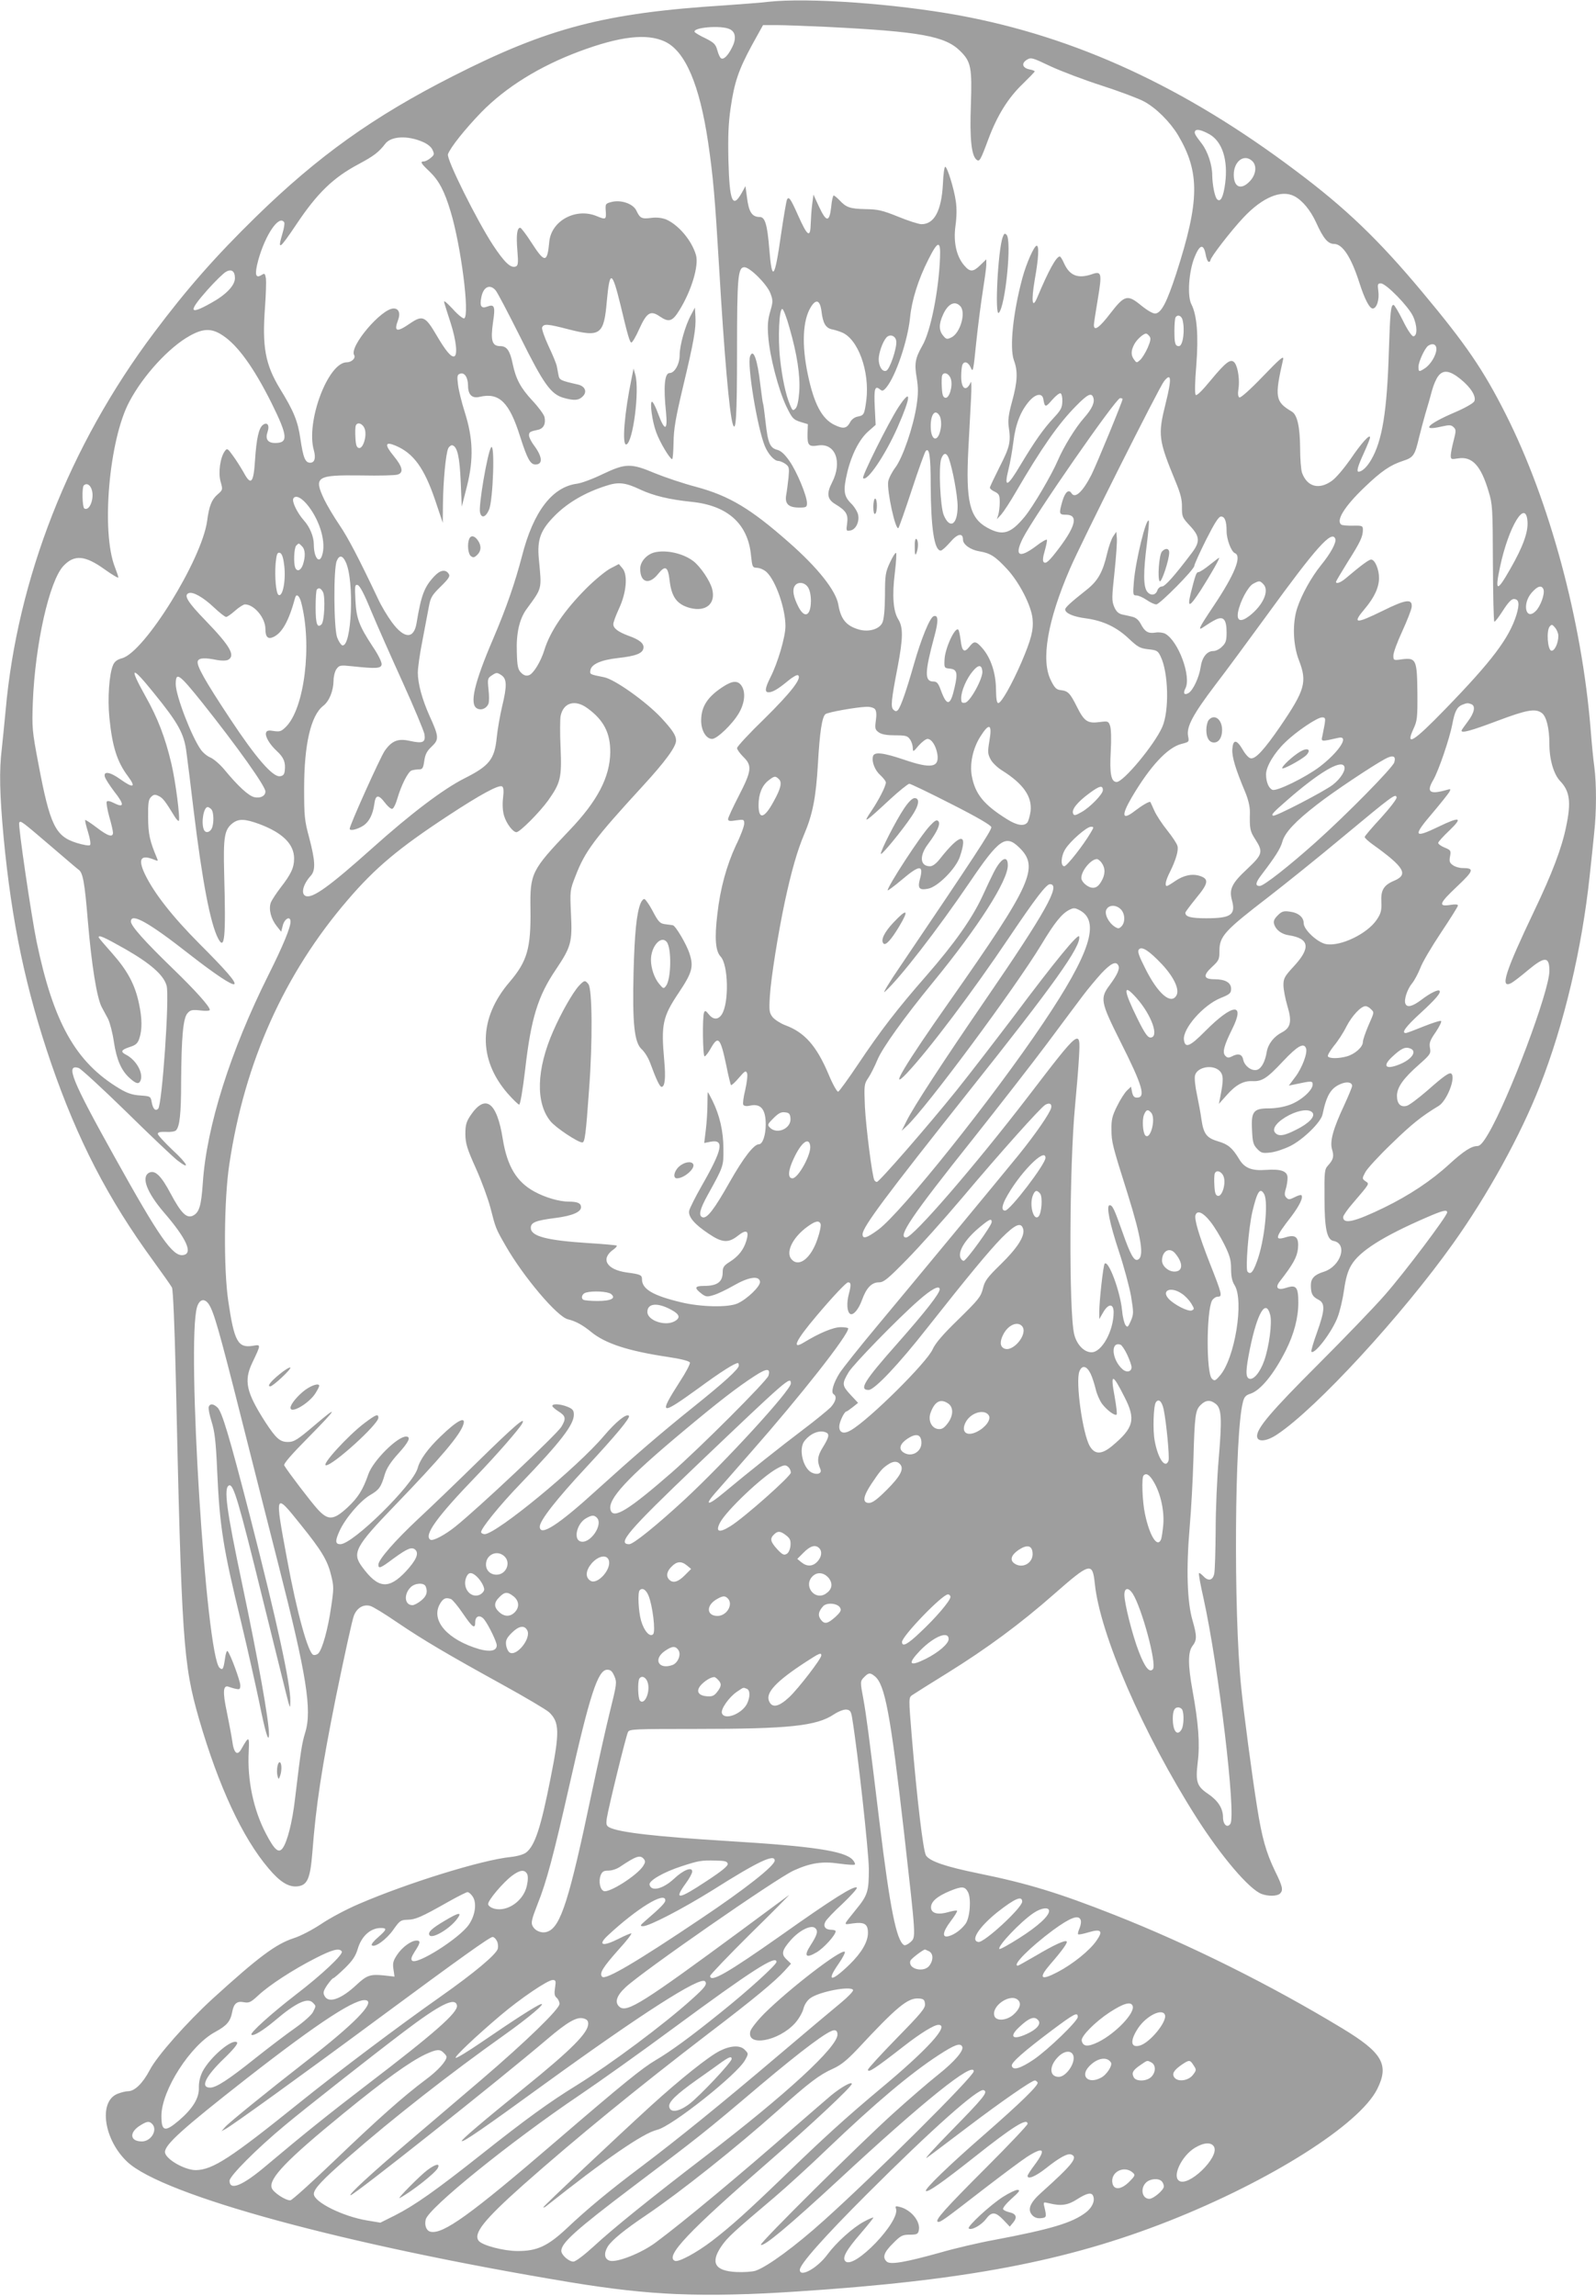 <?xml version="1.0" standalone="no"?>
<!DOCTYPE svg PUBLIC "-//W3C//DTD SVG 20010904//EN"
 "http://www.w3.org/TR/2001/REC-SVG-20010904/DTD/svg10.dtd">
<svg version="1.0" xmlns="http://www.w3.org/2000/svg"
 width="890pt" height="1280pt" viewBox="0 0 890 1280"
 preserveAspectRatio="xMidYMid meet">
<g transform="translate(0,1280) scale(0.1,-0.1)"
fill="#9e9e9e" stroke="none">
<path d="M4285 12790 c-38 -5 -149 -13 -245 -20 -667 -42 -984 -125 -1515
-395 -443 -225 -751 -445 -1099 -785 -225 -220 -385 -402 -567 -645 -472 -628
-763 -1371 -828 -2110 -7 -71 -16 -166 -21 -210 -15 -121 -12 -253 10 -492 45
-476 124 -849 265 -1261 147 -427 317 -756 568 -1100 53 -73 101 -141 106
-151 6 -10 15 -223 21 -487 33 -1490 41 -1609 130 -1919 109 -375 242 -662
388 -833 62 -74 110 -104 158 -100 58 5 74 41 86 191 20 261 52 470 132 869
47 228 91 431 100 451 17 42 52 63 90 53 14 -3 81 -44 148 -90 152 -103 287
-182 588 -348 129 -71 247 -141 262 -155 58 -55 60 -110 8 -369 -54 -274 -87
-375 -136 -413 -14 -11 -49 -21 -86 -25 -160 -16 -576 -145 -847 -262 -68 -29
-162 -79 -209 -111 -50 -33 -116 -68 -155 -80 -100 -33 -197 -106 -451 -337
-145 -133 -310 -319 -351 -398 -39 -74 -84 -118 -121 -118 -14 0 -40 -7 -60
-15 -106 -44 -75 -256 56 -379 200 -187 1214 -463 2469 -671 448 -74 739 -86
1261 -52 940 61 1510 169 2080 394 566 224 1061 537 1160 735 68 136 29 203
-194 338 -401 243 -853 468 -1271 633 -309 122 -482 175 -756 231 -187 38
-273 68 -295 100 -16 25 -50 310 -80 670 -17 206 -17 210 2 224 10 7 100 64
199 125 219 136 407 275 591 437 203 178 216 182 229 62 28 -283 270 -839 567
-1306 139 -218 294 -400 363 -426 36 -14 88 -13 103 2 19 19 15 39 -29 128
-49 102 -72 184 -99 355 -26 161 -76 536 -89 672 -43 420 -36 1413 10 1585 7
29 16 39 42 47 57 19 131 110 197 241 46 91 70 183 70 266 0 87 -11 102 -66
84 -50 -17 -66 0 -36 37 73 94 95 134 100 181 6 63 -12 80 -66 64 -67 -21 -63
-3 31 118 44 59 66 104 54 116 -3 3 -20 -2 -37 -11 -28 -14 -35 -15 -46 -3
-11 10 -12 22 -4 48 6 19 10 47 10 63 0 37 -36 50 -120 44 -80 -6 -121 10
-151 62 -37 61 -61 81 -116 97 -64 19 -81 41 -93 121 -4 32 -16 95 -25 139
-10 45 -15 93 -11 108 12 47 99 63 137 25 22 -22 23 -50 3 -149 l-7 -35 43 48
c51 58 93 81 143 79 55 -3 83 16 173 112 80 85 115 104 127 71 10 -25 -22
-110 -60 -160 l-36 -48 34 7 c93 20 99 20 99 -1 0 -32 -64 -89 -125 -112 -35
-13 -79 -21 -120 -21 -86 0 -99 -18 -93 -124 3 -63 7 -79 28 -101 23 -24 30
-26 75 -21 28 3 78 20 112 37 72 37 169 132 178 175 22 106 46 147 101 170 35
15 64 10 64 -11 0 -6 -20 -55 -44 -107 -62 -132 -81 -202 -68 -246 12 -39 8
-57 -22 -90 -20 -22 -21 -35 -20 -180 0 -170 13 -234 50 -241 81 -15 42 -141
-54 -172 -52 -16 -72 -37 -72 -75 0 -46 8 -63 41 -80 40 -20 38 -57 -7 -184
-20 -55 -34 -103 -31 -107 18 -17 117 113 147 195 12 31 28 99 35 149 9 65 21
106 40 138 45 78 176 161 418 266 94 41 117 46 117 29 0 -20 -238 -336 -347
-460 -60 -69 -229 -244 -375 -390 -259 -259 -338 -352 -338 -397 0 -36 54 -31
115 11 218 146 693 662 977 1061 193 270 378 606 485 880 135 343 235 767 278
1173 9 81 20 188 25 239 13 116 13 271 1 365 -6 40 -15 136 -21 213 -49 603
-228 1270 -473 1755 -125 248 -222 390 -466 682 -243 291 -426 467 -704 675
-621 468 -1227 747 -1877 867 -361 66 -844 100 -1065 76z m327 -140 c520 -26
659 -51 743 -135 60 -59 66 -92 59 -301 -7 -185 3 -281 31 -304 17 -14 22 -6
68 118 49 130 109 226 189 303 37 36 68 68 68 71 0 3 -13 8 -29 11 -39 8 -47
33 -16 53 24 15 29 14 132 -35 60 -28 189 -77 289 -109 99 -32 205 -72 234
-88 67 -36 144 -113 189 -187 123 -208 121 -367 -10 -773 -52 -159 -82 -217
-115 -222 -13 -2 -43 15 -78 43 -79 65 -94 61 -174 -42 -61 -80 -92 -102 -92
-65 0 9 10 74 22 145 24 144 21 157 -33 138 -76 -26 -123 -9 -154 58 -10 23
-21 41 -25 41 -20 0 -63 -79 -126 -229 -28 -67 -34 -20 -14 98 22 123 25 191
11 191 -14 0 -58 -99 -80 -181 -52 -194 -72 -388 -47 -458 23 -61 20 -119 -10
-229 -20 -72 -24 -107 -19 -141 13 -85 6 -113 -50 -223 -30 -60 -55 -112 -55
-117 0 -6 12 -16 28 -23 23 -12 27 -19 27 -58 0 -25 -4 -56 -8 -70 l-8 -25 25
27 c13 15 50 71 81 125 143 245 236 379 337 481 62 63 84 74 94 47 11 -27 -6
-64 -50 -114 -48 -54 -114 -161 -147 -238 -34 -80 -138 -257 -184 -313 -79
-96 -123 -110 -210 -62 -98 54 -120 147 -105 439 5 98 12 225 15 283 3 58 2
98 -1 90 -25 -57 -54 -40 -54 30 0 27 3 55 6 64 10 26 34 18 48 -15 12 -28 14
-16 30 143 10 95 27 225 37 288 10 63 19 128 19 144 l0 30 -33 -32 c-41 -40
-58 -40 -91 -1 -43 51 -60 129 -48 219 7 48 8 99 2 138 -10 71 -48 192 -59
192 -5 0 -11 -44 -13 -97 -8 -148 -48 -223 -119 -223 -16 0 -75 19 -131 42
-89 36 -114 41 -183 42 -85 2 -106 9 -144 50 -14 14 -28 26 -32 26 -4 0 -11
-29 -14 -65 -10 -86 -27 -85 -68 3 l-31 67 -7 -55 c-4 -30 -7 -79 -8 -107 -2
-83 -18 -72 -71 47 -41 92 -51 106 -61 88 -4 -7 -19 -96 -34 -198 -35 -247
-50 -265 -65 -80 -11 138 -24 180 -53 180 -44 0 -62 28 -72 113 l-8 59 -21
-38 c-51 -90 -68 -47 -74 181 -3 135 0 208 12 291 21 146 45 215 119 352 l62
112 77 0 c42 0 168 -5 280 -10z m-542 -13 c33 -16 37 -55 11 -104 -23 -45 -46
-67 -60 -58 -6 3 -15 23 -21 45 -9 33 -18 42 -65 66 -31 14 -58 31 -61 35 -16
26 149 40 196 16z m-362 -69 c113 -53 193 -239 241 -563 28 -192 38 -306 61
-695 29 -492 57 -811 76 -874 18 -56 24 45 24 404 0 416 5 470 41 470 31 0
126 -95 145 -145 15 -40 15 -47 -1 -102 -13 -44 -16 -78 -11 -139 8 -110 57
-297 100 -388 33 -68 39 -75 78 -88 l43 -13 -2 -55 c-1 -63 7 -72 58 -64 97
16 138 -91 79 -206 -32 -62 -27 -94 18 -121 60 -36 73 -57 66 -107 -6 -42 -5
-44 17 -40 31 4 53 49 44 89 -4 17 -22 46 -41 64 -39 40 -43 71 -19 172 23 97
67 183 115 226 l43 38 -5 100 c-5 102 1 121 29 98 13 -11 18 -10 36 11 53 65
119 261 132 390 9 94 45 211 102 323 53 106 69 109 65 11 -7 -185 -53 -415
-99 -492 -39 -69 -45 -99 -31 -179 9 -56 9 -89 -1 -155 -18 -118 -77 -291
-119 -346 -18 -24 -36 -59 -39 -77 -8 -51 41 -276 57 -259 4 5 38 101 75 214
37 113 72 209 77 215 20 22 28 -27 28 -190 1 -239 20 -365 56 -365 7 0 30 21
52 46 41 49 72 55 72 15 0 -27 42 -57 91 -65 61 -10 89 -28 154 -98 69 -74
136 -205 143 -278 6 -63 -7 -114 -62 -243 -53 -122 -112 -227 -129 -227 -9 0
-12 24 -13 78 -1 90 -29 174 -76 228 -36 41 -46 42 -73 7 -28 -35 -41 -25 -48
38 -4 28 -9 54 -13 58 -18 18 -75 -105 -77 -168 -2 -45 -1 -46 29 -49 41 -4
46 -24 27 -106 -23 -103 -43 -107 -77 -13 -14 38 -22 47 -41 47 -50 0 -49 50
5 250 24 87 23 124 -4 114 -21 -8 -69 -125 -110 -269 -41 -144 -72 -233 -88
-253 -8 -9 -14 -10 -25 0 -17 14 -14 50 23 241 30 159 31 219 3 264 -28 45
-35 131 -19 259 7 57 10 107 7 111 -4 3 -19 -21 -34 -53 -25 -54 -28 -69 -28
-184 -1 -84 -6 -134 -15 -153 -17 -35 -74 -52 -127 -38 -73 20 -104 57 -118
139 -13 78 -114 206 -276 348 -213 188 -332 259 -516 309 -73 19 -176 54 -230
76 -135 57 -164 56 -291 -4 -55 -27 -120 -51 -144 -54 -139 -18 -244 -156
-307 -403 -38 -146 -87 -289 -161 -462 -106 -247 -133 -365 -90 -388 24 -13
54 0 64 27 4 10 4 45 0 79 -6 59 -5 63 20 79 24 16 28 16 51 1 32 -21 33 -59
5 -175 -11 -47 -25 -124 -30 -173 -12 -122 -41 -158 -180 -228 -117 -59 -295
-193 -515 -390 -236 -211 -332 -281 -370 -266 -29 11 -15 66 28 113 28 31 25
83 -9 213 -26 95 -28 121 -28 275 0 243 37 405 106 459 34 26 57 83 58 141 0
22 7 51 16 64 16 22 21 23 88 16 132 -14 161 -13 164 10 2 12 -19 55 -49 99
-77 117 -92 158 -97 259 -4 80 -3 89 12 85 12 -2 37 -50 75 -143 32 -77 111
-255 175 -396 64 -141 119 -273 123 -293 7 -46 -9 -53 -82 -37 -66 15 -101 0
-140 -56 -26 -39 -195 -414 -195 -434 0 -14 43 -4 77 18 31 21 52 61 60 118 7
55 23 57 59 10 14 -19 32 -35 40 -35 8 0 20 24 30 58 22 75 59 148 79 156 9 3
27 6 40 6 21 0 25 6 31 48 5 36 15 55 42 80 41 39 40 55 -13 171 -41 92 -65
179 -65 241 0 25 11 106 26 180 14 74 30 160 36 190 9 48 17 62 65 109 44 43
54 58 46 70 -17 28 -47 24 -80 -11 -57 -60 -74 -105 -100 -262 -15 -91 -69
-89 -138 5 -25 34 -59 91 -76 128 -109 230 -168 343 -217 415 -30 44 -68 108
-84 141 -60 127 -43 137 204 134 101 -2 193 0 206 5 34 11 27 43 -23 104 -52
63 -48 82 11 57 100 -42 160 -125 221 -305 l42 -125 1 100 c1 128 16 290 30
316 6 11 17 18 23 16 27 -8 40 -63 46 -201 l6 -141 29 114 c38 152 34 268 -13
415 -17 54 -34 123 -37 152 -6 46 -4 55 11 60 25 10 45 -21 45 -67 0 -50 23
-72 64 -62 109 26 166 -29 226 -220 40 -125 57 -157 86 -157 43 0 39 44 -10
109 -14 19 -26 43 -26 53 0 19 5 22 52 32 30 7 43 35 34 72 -4 14 -34 55 -67
90 -66 71 -92 120 -110 205 -15 74 -33 99 -69 99 -46 0 -55 30 -41 131 14 91
9 105 -33 89 -32 -12 -42 3 -32 52 11 58 47 76 79 40 10 -10 71 -128 138 -261
131 -264 171 -320 244 -340 58 -16 82 -14 105 9 26 26 12 57 -28 66 -93 21
-102 25 -107 49 -3 14 -7 37 -10 53 -3 15 -24 66 -47 114 -22 48 -38 94 -35
102 9 22 30 20 146 -10 179 -46 199 -31 215 158 16 174 29 170 76 -22 40 -169
52 -210 61 -210 5 0 25 33 43 74 43 95 64 107 116 71 50 -34 70 -28 109 36 67
108 109 248 92 307 -24 82 -98 169 -168 199 -22 8 -51 12 -81 8 -54 -7 -63 -2
-83 40 -18 39 -85 62 -138 49 -35 -9 -36 -11 -33 -52 3 -47 0 -48 -51 -27
-116 48 -253 -26 -264 -143 -11 -119 -25 -120 -98 -7 -30 47 -59 85 -64 85
-18 0 -23 -42 -16 -126 6 -72 4 -85 -9 -90 -28 -11 -63 23 -126 118 -90 137
-262 482 -252 508 14 39 97 142 186 234 137 140 324 256 546 339 228 85 377
102 478 55z m3037 -517 c71 -41 104 -143 87 -274 -10 -76 -26 -107 -45 -88
-13 13 -26 80 -27 132 0 59 -25 135 -59 179 -38 49 -43 59 -36 70 8 12 37 5
80 -19z m-4388 -42 c26 -11 48 -28 55 -45 11 -23 10 -28 -11 -45 -13 -11 -29
-19 -37 -19 -23 0 -17 -11 31 -56 53 -51 84 -110 118 -224 58 -192 107 -576
76 -595 -5 -4 -35 19 -64 52 -41 43 -53 52 -47 33 4 -14 20 -65 36 -114 30
-95 39 -176 19 -183 -17 -6 -48 31 -100 120 -61 104 -77 111 -146 64 -75 -52
-92 -47 -67 19 14 37 4 64 -25 64 -68 0 -249 -213 -220 -260 10 -16 -14 -40
-41 -40 -105 0 -229 -332 -184 -490 12 -43 5 -70 -20 -70 -28 0 -39 27 -55
134 -14 98 -37 154 -114 279 -82 135 -100 234 -83 457 5 69 7 139 5 157 -5 28
-7 31 -24 20 -35 -22 -40 3 -19 82 40 144 117 256 145 211 3 -5 -1 -33 -10
-62 -29 -98 -17 -90 77 50 117 175 205 261 348 337 84 45 112 66 148 113 32
43 124 48 209 11z m4625 -106 c28 -25 23 -75 -11 -112 -49 -53 -91 -37 -91 35
0 74 57 118 102 77z m236 -197 c45 -24 89 -77 121 -146 40 -89 66 -120 100
-120 47 0 95 -72 141 -215 30 -94 57 -145 75 -145 22 0 38 49 31 98 -5 37 -3
42 14 42 29 0 152 -126 179 -182 25 -52 26 -113 2 -113 -8 0 -34 38 -58 88
-24 48 -47 87 -52 87 -15 0 -19 -39 -26 -255 -10 -338 -37 -504 -99 -609 -23
-40 -51 -66 -70 -66 -13 0 -4 31 29 103 19 42 35 81 35 88 0 22 -49 -32 -111
-124 -34 -48 -79 -102 -102 -118 -71 -51 -137 -34 -166 44 -6 16 -11 79 -11
140 -1 118 -16 184 -46 202 -93 55 -97 80 -49 290 6 25 -14 9 -113 -94 -72
-75 -124 -121 -131 -117 -7 5 -9 21 -5 46 8 48 -2 121 -20 146 -21 28 -48 8
-135 -97 -46 -56 -77 -87 -83 -81 -6 6 -5 68 3 164 13 167 4 280 -27 341 -24
45 -15 182 17 262 29 72 50 78 62 18 4 -24 12 -43 18 -43 5 0 9 4 9 9 0 16
116 166 184 238 106 113 212 157 284 119z m-5908 -457 c0 -41 -50 -93 -134
-139 -123 -69 -128 -49 -18 75 43 48 89 93 103 100 30 17 49 3 49 -36z m3271
-185 c8 -66 23 -92 57 -100 15 -3 39 -10 53 -16 93 -34 160 -218 140 -380 -11
-80 -13 -84 -49 -91 -16 -3 -34 -16 -41 -31 -20 -36 -38 -39 -88 -15 -70 34
-114 118 -148 280 -35 166 -29 302 16 376 30 49 52 40 60 -23z m773 30 c35
-34 1 -153 -50 -176 -23 -11 -28 -10 -45 11 -24 29 -24 65 0 117 27 60 65 79
95 48z m-952 -120 c43 -149 61 -267 55 -358 -4 -52 -11 -84 -21 -94 -14 -14
-17 -12 -30 19 -25 59 -44 150 -56 259 -13 116 -5 283 13 277 6 -2 24 -48 39
-103z m2192 44 c15 -57 3 -148 -20 -148 -21 0 -25 16 -25 85 0 36 3 69 6 75
11 18 32 11 39 -12z m-5351 -89 c83 -55 172 -178 271 -376 91 -184 95 -223 20
-223 -41 0 -56 22 -42 62 13 37 -2 58 -27 38 -22 -18 -35 -76 -43 -197 -8
-128 -23 -143 -64 -66 -15 26 -41 68 -59 92 -29 41 -33 43 -45 26 -26 -35 -38
-120 -24 -170 13 -46 13 -46 -18 -73 -32 -28 -46 -64 -57 -147 -30 -216 -349
-731 -474 -765 -26 -7 -42 -18 -50 -37 -22 -48 -32 -188 -21 -295 16 -161 43
-246 104 -327 46 -62 30 -68 -43 -16 -58 42 -96 47 -86 13 4 -13 27 -48 51
-80 60 -76 58 -96 -6 -63 -18 9 -31 11 -35 5 -3 -5 3 -43 14 -83 12 -40 21
-81 21 -90 0 -28 -29 -19 -91 29 -33 25 -62 44 -64 42 -2 -2 5 -33 16 -68 11
-35 16 -67 11 -72 -5 -5 -38 1 -74 12 -119 37 -149 97 -214 442 -35 185 -36
199 -31 343 13 324 92 676 171 760 61 64 120 59 230 -20 42 -30 76 -50 76 -45
0 5 -9 31 -19 57 -78 198 -33 711 80 923 77 146 221 303 336 367 76 43 124 44
186 2z m5166 -3 c10 -11 8 -25 -9 -65 -12 -27 -31 -58 -42 -68 -19 -17 -20
-17 -34 2 -18 24 -18 49 1 85 14 27 51 60 66 60 4 0 12 -6 18 -14z m-1411 -29
c4 -37 -36 -157 -56 -164 -21 -9 -42 24 -42 64 0 34 21 95 42 120 19 23 53 12
56 -20z m3012 -43 c0 -33 -32 -87 -65 -108 -32 -21 -35 -20 -35 9 0 28 36 105
54 117 25 17 46 8 46 -18z m136 -169 c58 -47 88 -98 75 -123 -6 -11 -54 -38
-108 -61 -152 -65 -191 -106 -78 -80 48 11 58 10 71 -3 14 -13 14 -21 0 -75
-9 -34 -16 -71 -16 -83 0 -21 3 -22 40 -16 79 13 128 -39 171 -184 22 -71 23
-93 24 -397 1 -178 4 -326 8 -329 3 -3 24 24 47 60 28 44 48 66 61 66 30 0 34
-26 15 -89 -41 -130 -136 -256 -395 -523 -179 -185 -226 -214 -179 -112 21 45
23 63 22 202 -2 184 -7 196 -86 186 -47 -7 -48 -6 -48 21 0 16 22 76 49 134
27 59 51 120 53 136 5 48 -31 44 -160 -20 -155 -76 -173 -74 -101 11 53 63 79
119 79 172 0 48 -23 102 -44 102 -13 0 -57 -33 -141 -104 -28 -24 -55 -34 -55
-20 0 3 29 52 65 110 71 112 85 142 85 180 0 22 -3 24 -54 23 -29 -1 -59 2
-65 5 -34 21 15 101 128 209 95 91 144 124 214 147 59 19 67 31 90 130 9 36
25 97 36 135 12 39 28 95 36 126 8 31 24 68 36 83 28 36 65 30 125 -19z
m-2844 3 c13 -38 -8 -110 -30 -106 -13 2 -18 16 -20 57 -2 29 -1 60 2 68 9 22
38 11 48 -19z m1198 -138 c-44 -176 -40 -203 55 -434 28 -67 37 -102 36 -144
0 -53 2 -58 44 -103 57 -61 59 -90 8 -156 -96 -127 -147 -183 -163 -183 -10 0
-21 -9 -25 -19 -9 -30 -37 -35 -57 -11 -23 28 -23 109 -2 272 8 66 13 122 10
125 -15 16 -73 -222 -83 -339 -6 -74 -5 -78 14 -78 11 0 37 -11 57 -25 20 -14
44 -25 54 -25 19 0 212 195 212 215 0 7 29 72 65 144 49 97 71 131 84 131 21
0 31 -26 31 -82 0 -45 26 -114 46 -122 41 -16 -1 -119 -118 -294 -85 -127 -93
-144 -52 -115 16 11 43 28 61 37 45 23 63 3 63 -70 0 -45 -4 -59 -25 -79 -13
-14 -35 -25 -49 -25 -36 0 -63 -35 -71 -91 -8 -55 -42 -128 -67 -143 -24 -14
-32 -2 -18 25 35 65 -39 266 -113 306 -12 6 -36 9 -53 6 -41 -7 -60 5 -82 47
-12 23 -27 36 -47 41 -16 4 -43 10 -58 13 -20 5 -33 17 -44 43 -14 34 -13 52
2 193 9 85 15 171 13 190 l-3 35 -17 -25 c-10 -14 -25 -57 -34 -95 -24 -105
-52 -154 -114 -203 -91 -72 -120 -99 -120 -110 0 -21 45 -41 117 -50 95 -13
171 -49 239 -114 49 -46 62 -53 107 -58 47 -5 54 -8 69 -40 44 -89 49 -305 9
-394 -43 -98 -216 -306 -254 -306 -31 0 -40 46 -33 171 4 71 2 127 -4 143 -9
25 -12 26 -58 20 -67 -9 -86 4 -126 84 -39 78 -50 89 -90 94 -24 2 -35 12 -55
53 -58 112 -20 334 106 625 62 144 496 1009 524 1044 41 52 44 16 9 -124z
m-576 12 c-1 -36 -8 -49 -50 -94 -54 -58 -102 -125 -183 -260 -74 -125 -94
-132 -67 -24 9 35 21 104 27 152 12 100 41 173 89 228 36 41 72 46 78 11 8
-48 12 -48 48 -6 20 23 41 40 48 38 6 -2 11 -23 10 -45z m336 13 c0 -13 -145
-365 -174 -423 -49 -95 -91 -134 -111 -102 -15 24 -35 7 -50 -42 -21 -73 -20
-78 20 -78 68 0 55 -61 -39 -186 -56 -74 -74 -90 -86 -78 -7 7 -4 29 6 63 8
29 14 56 12 61 -2 5 -30 -11 -62 -36 -94 -70 -121 -53 -72 45 64 126 519 781
542 781 8 0 14 -2 14 -5z m-1019 -96 c6 -12 9 -39 6 -61 -12 -87 -57 -83 -57
6 0 70 27 99 51 55z m-3207 -71 c13 -38 -9 -110 -32 -106 -13 2 -18 16 -20 57
-2 29 -1 60 2 68 9 23 40 11 50 -19z m3257 -164 c21 -58 49 -207 49 -267 0
-103 -43 -130 -77 -50 -20 47 -30 275 -14 316 13 34 29 35 42 1z m-1720 -174
c76 -35 161 -55 284 -68 202 -20 316 -122 333 -299 7 -66 8 -68 35 -69 15 -1
38 -11 52 -24 51 -48 105 -203 105 -301 0 -60 -43 -206 -84 -286 -30 -60 -33
-83 -10 -83 22 0 53 18 106 62 26 22 52 37 58 33 24 -15 -40 -97 -186 -241
-85 -82 -154 -157 -154 -165 0 -8 16 -30 35 -49 50 -49 47 -77 -25 -217 -33
-64 -60 -122 -60 -130 0 -11 10 -13 45 -7 43 6 45 5 45 -19 0 -13 -20 -68 -46
-120 -52 -112 -88 -241 -104 -386 -16 -133 -10 -204 18 -234 44 -46 48 -260 7
-323 -20 -31 -48 -31 -73 1 -17 21 -21 22 -26 9 -10 -25 -7 -244 3 -244 5 0
20 19 33 42 43 77 55 64 88 -92 11 -57 24 -107 26 -110 3 -3 23 15 44 40 34
39 39 43 46 26 4 -10 -1 -52 -10 -92 -10 -40 -15 -78 -11 -84 4 -7 19 -9 36
-5 61 14 89 -19 89 -104 0 -60 -17 -111 -38 -111 -28 0 -86 -75 -162 -209 -87
-154 -128 -208 -153 -198 -23 9 -15 44 31 127 87 157 87 158 86 255 0 97 -21
187 -61 268 -13 26 -24 47 -26 47 -1 0 -2 -30 -2 -67 0 -38 -4 -101 -9 -142
l-9 -74 35 7 c79 15 67 -43 -48 -244 -36 -63 -68 -127 -71 -141 -6 -33 29 -75
109 -128 75 -51 110 -53 163 -11 48 38 64 28 47 -28 -15 -50 -44 -87 -93 -118
-32 -20 -39 -30 -39 -57 0 -55 -30 -77 -105 -77 -52 0 -55 -11 -12 -44 23 -17
31 -18 66 -7 22 6 72 30 112 53 83 48 142 57 147 22 4 -25 -72 -98 -126 -122
-53 -23 -204 -20 -315 7 -155 37 -217 73 -217 128 0 24 -9 28 -85 38 -114 16
-148 77 -73 129 12 9 20 18 17 21 -3 2 -75 9 -160 14 -232 15 -319 38 -319 85
0 30 27 41 138 55 93 12 142 33 142 60 0 22 -19 31 -68 31 -53 0 -132 23 -192
56 -99 54 -151 140 -176 291 -33 211 -98 257 -182 131 -22 -34 -27 -52 -27
-102 1 -52 9 -80 59 -191 32 -71 68 -170 81 -220 29 -113 29 -114 84 -210 99
-173 288 -397 348 -411 42 -10 83 -32 130 -71 80 -65 207 -106 428 -139 74
-11 119 -23 122 -31 3 -7 -22 -55 -55 -105 -122 -191 -112 -194 105 -37 121
89 200 139 218 139 3 0 5 -6 5 -14 0 -19 -81 -93 -257 -234 -176 -141 -331
-275 -531 -456 -219 -200 -322 -266 -322 -208 0 34 94 154 260 332 166 179
247 276 237 286 -14 14 -72 -33 -140 -113 -149 -176 -592 -540 -663 -547 -9 0
-19 4 -21 10 -6 16 103 151 222 274 221 230 295 326 295 382 0 24 -6 32 -35
44 -39 16 -85 19 -85 5 0 -5 16 -19 35 -31 40 -25 43 -40 15 -86 -29 -45 -461
-452 -591 -556 -57 -46 -125 -82 -139 -73 -38 24 35 126 256 355 110 114 240
263 256 293 23 45 -46 -15 -247 -212 -115 -113 -266 -258 -334 -321 -128 -120
-221 -226 -221 -254 0 -25 12 -20 84 34 80 58 103 67 123 48 20 -21 3 -58 -54
-120 -96 -102 -155 -96 -244 26 -57 77 -38 113 182 341 260 270 365 394 383
453 15 48 -35 22 -127 -67 -70 -67 -116 -130 -128 -177 -26 -94 -361 -424
-431 -424 -29 0 -30 18 -5 73 32 71 115 168 171 201 50 29 61 44 82 116 10 33
33 69 74 114 60 66 74 96 44 96 -49 0 -184 -135 -210 -210 -30 -87 -58 -131
-116 -185 -78 -72 -108 -74 -166 -11 -36 39 -165 208 -187 245 -5 9 36 57 141
163 153 155 165 178 34 66 -102 -87 -120 -98 -155 -98 -44 0 -66 20 -125 110
-107 167 -121 230 -74 330 51 107 50 104 3 96 -82 -13 -103 24 -136 249 -27
182 -24 570 6 765 85 568 306 1060 659 1471 154 180 284 289 558 469 184 121
286 176 304 165 8 -5 10 -25 5 -65 -4 -36 -2 -73 6 -99 13 -43 49 -91 69 -91
19 0 129 111 176 176 70 99 77 126 70 295 -4 80 -3 159 0 176 15 76 81 95 150
44 91 -66 128 -139 127 -246 -2 -138 -71 -271 -227 -434 -213 -224 -221 -239
-218 -441 3 -218 -18 -290 -117 -406 -173 -202 -176 -430 -10 -621 30 -34 59
-62 64 -62 6 -1 20 82 33 192 33 289 71 413 173 563 83 124 91 151 83 307 -6
131 -6 133 25 212 53 139 107 210 375 502 125 136 186 219 186 254 0 29 -21
60 -84 128 -85 90 -259 214 -318 225 -80 16 -79 16 -76 38 5 34 57 58 154 69
100 11 138 26 142 55 4 26 -21 47 -83 69 -59 22 -85 42 -85 65 0 10 14 48 31
85 42 89 51 188 21 225 l-21 25 -48 -25 c-26 -14 -86 -63 -133 -110 -123 -123
-203 -241 -235 -346 -19 -62 -61 -132 -86 -139 -15 -5 -28 -1 -43 14 -18 18
-22 36 -24 114 -4 105 14 184 53 239 90 123 86 109 70 279 -11 112 9 165 94
249 69 68 164 124 280 161 69 23 108 19 192 -21z m-3061 4 c19 -48 -10 -127
-40 -109 -11 7 -14 117 -3 128 14 15 34 6 43 -19z m1212 -99 c65 -86 97 -203
74 -272 -16 -50 -46 -11 -46 61 0 44 -23 99 -56 135 -37 42 -68 106 -58 122
13 22 50 2 86 -46z m6796 -84 c4 -59 -26 -141 -96 -263 -75 -132 -87 -129 -57
12 48 226 144 383 153 251z m-1072 -95 c8 -20 -26 -82 -80 -148 -53 -66 -107
-162 -132 -238 -28 -84 -24 -207 10 -293 46 -120 33 -165 -104 -366 -90 -131
-139 -185 -166 -179 -10 1 -30 23 -44 48 -34 58 -54 59 -58 3 -3 -42 17 -109
72 -240 17 -41 26 -80 26 -110 -2 -95 0 -106 30 -153 45 -70 41 -84 -45 -165
-86 -80 -102 -113 -85 -175 22 -81 -6 -100 -143 -100 -86 0 -117 8 -117 31 0
4 27 40 60 81 69 83 73 107 21 124 -43 14 -91 4 -140 -30 -20 -14 -40 -26 -44
-26 -13 0 -7 31 17 78 33 67 49 120 42 145 -3 13 -29 52 -57 87 -29 36 -61 85
-72 110 -11 25 -21 46 -22 48 -5 6 -47 -19 -86 -49 -72 -56 -78 -28 -18 75
102 173 199 278 277 298 43 11 44 11 37 45 -9 51 27 119 152 284 61 79 190
255 288 389 275 379 362 476 381 426z m-5762 -42 c19 -18 20 -58 5 -103 -12
-33 -33 -41 -43 -15 -10 27 -6 110 6 122 15 15 13 15 32 -4z m-101 -93 c14
-85 -5 -193 -30 -178 -14 9 -22 103 -16 176 5 50 9 61 22 59 11 -2 19 -20 24
-57z m344 7 c51 -103 34 -483 -19 -466 -7 3 -20 22 -28 44 -19 51 -21 385 -2
427 14 33 32 31 49 -5z m5117 -124 c37 -36 0 -119 -78 -179 -48 -36 -71 -28
-62 23 11 58 55 141 84 157 34 18 37 18 56 -1z m-2538 -19 c10 -15 16 -45 16
-76 -1 -85 -36 -100 -71 -30 -26 52 -33 89 -21 111 15 28 56 26 76 -5z m4101
-11 c9 -24 -16 -94 -43 -121 -56 -56 -77 40 -23 102 33 38 56 44 66 19z
m-6806 -15 c14 -27 8 -164 -8 -180 -24 -24 -33 3 -33 95 0 51 3 96 7 99 11 12
22 8 34 -14z m-610 -84 c32 -30 63 -55 70 -55 6 0 29 16 50 35 22 19 46 35 55
35 51 0 114 -75 114 -137 0 -45 14 -59 44 -45 49 22 87 90 122 220 7 24 23 11
33 -25 63 -237 19 -594 -85 -696 -25 -25 -34 -28 -67 -23 -27 5 -39 3 -43 -8
-8 -20 18 -65 60 -104 39 -36 49 -63 44 -108 -2 -22 -9 -30 -27 -32 -40 -6
-135 104 -277 319 -143 216 -190 300 -181 323 7 18 38 20 107 6 27 -5 52 -4
62 1 42 23 12 76 -123 216 -103 106 -127 145 -96 156 23 9 81 -24 138 -78z
m7499 -160 c0 -41 -21 -86 -39 -83 -21 4 -29 112 -9 135 11 13 14 12 30 -7 10
-12 18 -32 18 -45z m-3212 -197 c5 -38 -68 -172 -96 -176 -19 -3 -22 1 -22 26
0 39 30 109 65 150 31 37 49 37 53 0z m-4621 -121 c139 -171 170 -228 183
-334 6 -43 24 -188 40 -323 48 -395 93 -629 136 -712 37 -71 44 1 34 362 -5
203 1 244 47 280 34 26 68 25 150 -5 130 -49 193 -112 193 -192 0 -51 -17 -87
-76 -163 -23 -30 -48 -68 -54 -83 -13 -37 1 -91 34 -132 l24 -30 9 35 c10 39
43 55 43 21 0 -34 -43 -137 -123 -297 -212 -424 -345 -844 -366 -1159 -9 -130
-20 -167 -57 -184 -34 -15 -65 16 -122 123 -54 102 -88 134 -121 117 -45 -24
-12 -110 83 -221 127 -147 164 -230 107 -238 -58 -9 -133 99 -383 549 -238
427 -275 518 -199 494 12 -4 131 -113 264 -243 133 -131 261 -252 285 -271 77
-60 59 -21 -26 57 -45 43 -82 83 -82 90 0 9 14 12 45 11 25 -2 50 2 56 8 21
21 29 91 29 273 2 250 11 354 36 381 16 18 26 20 72 15 29 -4 52 -2 52 3 0 19
-82 110 -206 230 -156 151 -234 238 -234 263 0 51 100 -5 329 -185 140 -109
237 -174 248 -164 10 11 -45 75 -196 226 -151 152 -252 281 -303 387 -41 87
-23 112 56 79 17 -7 18 -6 11 11 -39 92 -49 134 -49 226 -1 79 2 100 16 114
14 14 22 16 42 6 23 -10 37 -28 90 -115 10 -16 20 -26 23 -24 9 10 -18 222
-42 322 -34 143 -75 251 -145 375 -93 167 -78 172 47 17z m271 -55 c198 -249
352 -466 352 -495 0 -25 -27 -39 -61 -32 -33 7 -92 62 -168 154 -24 29 -59 59
-77 67 -18 7 -42 27 -54 44 -52 73 -140 302 -140 365 0 72 18 59 148 -103z
m7076 -8 c26 -10 18 -48 -19 -97 -19 -25 -35 -48 -35 -51 0 -15 52 -1 198 54
165 62 213 71 249 45 26 -18 43 -85 43 -173 0 -87 24 -169 60 -207 54 -56 62
-118 34 -251 -24 -121 -79 -265 -179 -474 -162 -340 -193 -436 -127 -401 11 6
52 37 92 71 95 79 120 78 120 -4 0 -112 -226 -713 -341 -908 -28 -48 -46 -68
-60 -68 -33 0 -76 -27 -157 -101 -100 -92 -222 -173 -363 -242 -165 -80 -229
-95 -229 -53 0 8 24 43 53 76 99 116 94 108 71 124 -19 14 -19 15 0 51 11 20
76 91 146 158 112 109 167 153 263 211 45 28 95 154 71 179 -11 10 -41 -11
-135 -94 -50 -43 -101 -82 -115 -85 -34 -9 -54 12 -54 56 0 47 35 97 124 175
62 55 66 61 60 92 -5 28 0 42 32 88 20 30 34 58 30 62 -3 4 -47 -10 -97 -30
-49 -20 -94 -37 -100 -37 -26 0 0 36 81 110 85 78 118 116 107 126 -8 8 -53
-14 -100 -50 -50 -38 -81 -46 -90 -22 -9 22 11 82 38 114 13 16 33 54 45 84
11 31 63 119 115 197 52 78 95 146 95 152 0 7 -16 8 -45 3 -67 -10 -59 10 42
105 92 87 96 101 28 101 -17 0 -41 7 -53 16 -19 13 -21 22 -16 49 6 32 4 35
-30 49 -20 8 -36 20 -36 26 0 6 28 37 63 70 76 73 60 79 -62 20 -139 -67 -144
-53 -30 80 44 52 85 104 91 114 9 17 8 18 -13 12 -97 -28 -117 -13 -76 56 30
52 91 232 106 311 13 70 26 95 54 107 28 11 32 11 51 4z m-3325 -28 c8 -9 10
-31 5 -64 -6 -44 -4 -51 17 -66 16 -11 45 -16 91 -16 58 0 69 -3 82 -22 9 -12
16 -34 16 -48 1 -24 2 -24 33 13 18 20 40 37 49 37 23 0 47 -38 55 -84 12 -76
-34 -84 -188 -31 -116 39 -164 44 -171 18 -8 -31 11 -79 42 -106 16 -15 30
-33 30 -40 -1 -22 -38 -95 -81 -159 -51 -75 -38 -67 104 65 52 48 101 87 108
87 8 -1 113 -51 234 -113 144 -73 221 -118 223 -129 3 -16 -97 -168 -506 -773
-64 -93 -103 -159 -88 -145 83 74 292 344 475 613 162 239 199 265 274 192
114 -110 72 -203 -385 -854 -252 -358 -346 -515 -242 -406 122 129 367 454
572 759 148 220 207 296 227 296 63 0 -25 -157 -360 -645 -237 -346 -400 -595
-440 -676 l-27 -54 27 25 c105 96 605 770 752 1013 74 123 113 171 154 193 26
13 32 13 59 -1 117 -61 60 -239 -203 -630 -283 -421 -790 -1055 -919 -1151
-65 -48 -88 -54 -88 -26 0 40 127 210 593 797 474 595 626 808 615 863 -4 22
-133 -135 -368 -449 -98 -129 -240 -314 -317 -410 -156 -194 -430 -509 -443
-509 -5 0 -11 4 -14 9 -12 19 -47 294 -53 411 -5 120 -4 126 19 160 13 19 36
65 51 101 28 67 150 237 309 431 254 310 418 567 418 653 0 42 -19 47 -47 12
-20 -26 -33 -50 -96 -187 -58 -124 -155 -261 -311 -440 -162 -185 -256 -307
-381 -494 -55 -82 -105 -151 -111 -153 -6 -2 -31 42 -54 98 -67 158 -133 233
-242 273 -26 10 -57 30 -69 44 -19 24 -21 36 -16 117 6 101 46 350 83 525 37
173 71 290 108 377 48 113 66 206 77 393 10 177 23 263 42 278 13 11 171 39
228 41 20 1 42 -5 48 -13z m2508 -83 c-4 -21 -10 -51 -13 -67 -8 -32 -8 -32
89 -10 65 15 4 -79 -105 -162 -80 -60 -238 -137 -262 -128 -21 8 -36 44 -36
87 0 43 47 121 107 178 62 61 179 139 205 139 18 0 20 -4 15 -37z m-1870 -96
c-10 -60 -9 -71 7 -101 9 -18 38 -46 64 -62 118 -74 168 -145 159 -227 -4 -27
-12 -55 -18 -63 -19 -23 -59 -16 -113 18 -130 81 -178 140 -197 242 -12 68 6
152 47 218 51 81 68 72 51 -25z m2258 -118 c-10 -31 -268 -293 -438 -445 -150
-134 -290 -244 -312 -244 -27 0 -24 18 8 60 80 105 107 148 118 187 14 51 72
113 192 206 86 68 314 220 382 256 43 23 61 16 50 -20z m-280 -20 c13 -20 -18
-70 -63 -105 -50 -38 -318 -177 -332 -172 -13 4 -3 16 75 84 176 154 299 228
320 193z m-3151 -74 c18 -18 10 -52 -30 -124 -52 -96 -84 -103 -84 -20 0 61
19 109 55 137 33 26 39 27 59 7z m1806 -61 c0 -22 -72 -96 -119 -122 -35 -20
-42 -21 -47 -8 -9 22 22 62 88 111 59 44 78 49 78 19z m1551 -154 c-50 -54
-91 -102 -91 -107 0 -5 21 -25 47 -43 174 -125 198 -166 119 -200 -60 -25 -77
-53 -73 -121 2 -46 -3 -63 -25 -96 -52 -79 -203 -152 -284 -137 -47 9 -124 80
-124 116 0 34 -30 59 -78 65 -34 5 -45 1 -67 -21 -19 -19 -25 -32 -20 -49 10
-32 41 -56 83 -62 115 -18 122 -71 25 -175 -50 -54 -56 -66 -56 -103 0 -23 10
-75 22 -116 26 -85 19 -121 -30 -147 -45 -23 -77 -64 -85 -108 -9 -55 -29 -93
-54 -101 -29 -9 -69 20 -77 55 -6 33 -28 39 -65 19 -16 -8 -24 -8 -35 4 -18
18 -8 56 38 149 75 150 4 144 -151 -12 -85 -86 -112 -97 -118 -47 -7 62 108
193 204 232 52 21 59 27 59 52 0 34 -32 53 -93 53 -61 0 -65 21 -13 69 38 35
41 42 41 88 0 83 28 113 275 303 88 68 275 218 415 335 278 231 293 242 298
219 2 -8 -37 -59 -87 -114z m-6523 48 c15 -15 16 -82 2 -109 -13 -23 -36 -25
-44 -3 -15 40 0 124 22 124 5 0 13 -5 20 -12z m-899 -202 c83 -71 154 -132
159 -135 24 -16 34 -69 52 -288 21 -247 50 -426 77 -478 9 -16 25 -47 36 -67
10 -21 25 -78 32 -127 15 -99 41 -160 88 -202 36 -33 52 -36 61 -13 16 42 -25
114 -81 143 -33 17 -28 27 20 43 34 11 44 19 54 48 16 48 16 111 -2 194 -22
106 -64 184 -149 280 -42 47 -76 87 -76 90 0 15 32 0 149 -66 141 -81 214
-145 230 -204 17 -60 -25 -664 -47 -686 -15 -15 -29 -2 -36 36 -6 33 -7 34
-65 38 -44 3 -73 13 -116 39 -243 146 -367 367 -461 819 -30 147 -104 651 -97
663 8 13 14 8 172 -127z m5803 71 c-41 -70 -133 -187 -147 -187 -22 0 -19 57
6 96 27 44 119 124 142 124 18 0 18 -1 -1 -33z m62 -169 c21 -30 20 -66 -4
-105 -14 -23 -27 -33 -45 -33 -28 0 -65 32 -65 55 0 40 54 105 87 105 6 0 19
-10 27 -22z m106 -258 c24 -24 26 -72 4 -95 -14 -14 -19 -14 -38 -2 -36 24
-59 73 -46 96 14 27 54 27 80 1z m230 -307 c66 -71 98 -139 81 -172 -30 -56
-104 7 -175 150 -36 71 -44 95 -35 105 16 20 57 -7 129 -83z m-245 -4 c12 -18
-3 -52 -45 -109 -57 -76 -54 -94 57 -316 125 -248 144 -314 93 -314 -15 0 -22
8 -27 30 l-6 31 -22 -21 c-13 -12 -38 -51 -56 -88 -27 -54 -32 -76 -31 -131 0
-68 5 -88 91 -360 77 -247 93 -351 55 -365 -20 -8 -41 29 -85 155 -45 127 -55
149 -71 149 -21 0 0 -102 51 -256 28 -84 58 -196 68 -250 15 -93 15 -101 -1
-139 -16 -36 -19 -38 -30 -23 -7 10 -16 47 -19 82 -10 105 -76 283 -97 260 -8
-10 -30 -207 -30 -269 l0 -40 22 38 c29 50 58 50 58 0 0 -104 -66 -223 -123
-223 -42 0 -83 43 -97 101 -30 125 -27 940 5 1274 9 94 19 216 22 273 9 160 8
159 -283 -221 -302 -393 -643 -787 -681 -787 -51 0 30 120 373 550 146 184
332 423 412 530 80 107 169 227 198 265 29 39 77 96 106 128 52 55 80 69 93
46z m103 -184 c85 -96 128 -220 77 -220 -15 0 -32 24 -72 105 -80 162 -82 202
-5 115z m1306 -61 c20 -20 21 -14 -14 -94 -16 -38 -30 -78 -30 -90 0 -28 -44
-67 -89 -80 -46 -13 -98 -13 -106 0 -3 6 12 31 33 58 22 26 54 75 70 108 31
60 81 114 107 114 7 0 21 -7 29 -16z m220 -220 c40 -15 10 -60 -58 -88 -78
-32 -100 -12 -43 41 50 47 73 58 101 47z m-2002 -330 c-6 -29 -85 -144 -181
-263 -120 -147 -580 -703 -791 -956 -96 -115 -190 -233 -208 -261 -35 -56 -50
-108 -33 -118 19 -12 12 -40 -16 -72 -16 -16 -84 -72 -153 -124 -127 -96 -301
-234 -445 -354 -86 -72 -110 -73 -48 -2 21 24 111 126 199 227 278 316 544
654 544 692 0 4 -19 7 -42 7 -41 0 -118 -32 -205 -85 -72 -44 -46 11 72 150
85 101 164 185 174 185 17 0 18 -14 5 -63 -14 -52 -11 -102 7 -113 17 -10 47
25 66 78 24 67 54 98 94 98 27 0 48 17 155 126 68 69 208 225 311 347 208 247
436 502 462 517 23 13 37 6 33 -16z m558 -29 c27 -33 -5 -154 -33 -126 -14 14
-19 85 -8 114 12 31 23 34 41 12z m899 1 c17 -21 -20 -60 -91 -95 -68 -35 -99
-39 -118 -16 -19 23 14 64 80 98 58 29 111 35 129 13z m-2911 -32 c5 -56 -75
-92 -115 -51 -15 15 -13 19 20 52 28 28 43 36 64 33 23 -2 29 -8 31 -34z m110
-153 c7 -47 -67 -181 -99 -181 -27 0 -25 43 7 110 42 91 85 123 92 71z m1312
-67 c0 -35 -198 -294 -225 -294 -20 0 -19 23 1 63 71 137 224 295 224 231z
m994 -106 c13 -38 -9 -110 -32 -106 -13 2 -18 16 -20 57 -2 29 -1 60 2 68 9
23 40 11 50 -19z m-1024 -93 c15 -18 9 -110 -9 -128 -27 -27 -52 63 -32 116
12 31 23 34 41 12z m1250 -4 c24 -47 1 -264 -41 -375 -22 -61 -35 -74 -52 -57
-13 13 5 242 27 336 27 113 43 137 66 96z m-301 -152 c22 -27 57 -85 78 -127
31 -63 38 -87 38 -137 0 -43 6 -69 19 -90 55 -85 2 -413 -83 -507 -24 -28 -29
-29 -43 -15 -32 32 -31 376 1 436 7 11 21 21 32 21 27 0 24 13 -46 190 -58
149 -87 244 -78 266 10 28 43 13 82 -37z m-1219 -3 c0 -20 -142 -216 -156
-216 -7 0 -15 8 -19 19 -12 38 31 105 110 170 53 44 65 49 65 27z m-954 -11
c3 -8 -4 -45 -17 -82 -35 -106 -101 -160 -143 -117 -38 38 2 123 86 184 45 33
66 37 74 15z m1130 -29 c9 -39 -32 -104 -126 -196 -75 -73 -89 -92 -99 -135
-11 -45 -25 -62 -136 -171 -88 -85 -130 -135 -144 -167 -31 -72 -351 -390
-455 -451 -40 -24 -66 -16 -66 20 0 24 28 84 40 84 3 0 18 11 35 24 l30 24
-43 46 c-47 51 -48 61 -9 126 26 43 272 296 386 396 74 66 121 91 121 65 0
-23 -78 -123 -236 -302 -186 -210 -216 -259 -160 -259 32 0 166 141 326 345
228 289 344 429 416 503 77 77 109 90 120 48z m846 -133 c47 -55 46 -103 -3
-103 -34 0 -69 31 -69 61 0 53 41 77 72 42z m38 -226 c19 -12 42 -37 53 -55
18 -30 18 -32 2 -39 -20 -7 -95 31 -127 64 -45 48 11 72 72 30z m-3184 -1 c32
-24 3 -40 -74 -40 -37 0 -73 3 -79 7 -16 10 -6 35 15 40 39 11 119 6 138 -7z
m-2241 -59 c28 -44 57 -144 180 -632 68 -269 162 -641 209 -825 155 -608 187
-805 148 -930 -19 -63 -24 -95 -57 -371 -15 -129 -43 -239 -69 -274 -22 -30
-45 -11 -93 81 -69 131 -105 299 -96 459 4 86 1 87 -40 15 -23 -43 -43 -27
-52 43 -4 29 -18 101 -30 161 -25 116 -21 155 13 140 9 -3 27 -9 40 -11 18 -4
22 -1 22 20 0 24 -55 174 -71 191 -4 4 -11 -14 -14 -40 -9 -61 -13 -68 -30
-54 -76 63 -186 1816 -126 2013 14 44 42 50 66 14z m2580 -31 c46 -25 51 -45
15 -64 -53 -28 -150 6 -150 53 0 49 57 54 135 11z m3338 -27 c12 -44 -6 -178
-33 -255 -23 -66 -60 -110 -84 -101 -21 8 -20 47 4 166 41 201 89 282 113 190z
m-1383 -64 c35 -43 -53 -149 -102 -123 -22 11 -23 40 -3 78 27 53 80 75 105
45z m586 -159 c13 -28 24 -59 24 -69 0 -26 -28 -32 -51 -11 -60 54 -67 157
-10 136 7 -3 24 -28 37 -56z m-204 -106 c9 -19 21 -57 28 -85 6 -27 22 -64 36
-83 28 -36 71 -68 81 -59 3 4 -2 48 -11 98 -25 134 -13 134 54 1 65 -126 53
-173 -68 -274 -59 -49 -97 -49 -125 -1 -40 69 -80 359 -58 416 15 38 41 32 63
-13z m-1797 -11 c-10 -30 -381 -401 -540 -540 -240 -209 -324 -261 -340 -209
-19 59 90 177 410 444 190 159 300 244 395 305 66 43 88 43 75 0z m125 -43 c0
-38 -364 -435 -591 -646 -157 -145 -287 -250 -310 -250 -71 0 -4 77 375 439
510 486 526 500 526 457z m878 -112 c30 -21 29 -68 -4 -111 -20 -26 -32 -33
-52 -31 -37 4 -58 48 -43 90 23 64 56 82 99 52z m1201 -32 c15 -72 34 -269 27
-287 -18 -47 -59 12 -77 112 -11 56 -7 192 6 213 15 24 34 8 44 -38z m291 30
c32 -26 35 -82 16 -305 -9 -104 -17 -284 -17 -400 -1 -117 -4 -225 -8 -242 -8
-37 -33 -43 -60 -14 -11 12 -23 20 -25 18 -3 -3 8 -65 25 -139 85 -387 183
-1210 150 -1259 -17 -26 -41 -4 -41 36 0 50 -28 93 -82 130 -64 43 -72 67 -59
177 13 102 4 219 -29 400 -26 143 -26 215 0 249 25 32 25 55 0 142 -30 102
-36 287 -16 519 9 103 18 274 21 380 7 246 11 273 40 302 29 29 55 30 85 6z
m-1266 -64 c14 -23 -18 -67 -66 -91 -58 -29 -91 -1 -63 53 28 54 105 76 129
38z m-910 -94 c23 -9 20 -26 -15 -83 -31 -49 -34 -77 -14 -123 10 -24 -19 -34
-50 -18 -48 26 -72 131 -40 174 33 43 82 64 119 50z m534 -51 c6 -57 -56 -93
-102 -60 -26 19 -17 47 24 75 47 31 74 26 78 -15z m-118 -128 c22 -26 1 -66
-75 -142 -53 -53 -80 -73 -99 -73 -38 0 -34 35 13 106 49 73 60 86 91 107 30
21 54 22 70 2z m-622 -17 c7 -7 12 -20 12 -29 0 -20 -259 -250 -336 -298 -64
-40 -86 -33 -59 19 35 67 237 259 320 303 37 20 47 21 63 5z m2036 -81 c38
-64 59 -160 53 -237 -3 -36 -9 -73 -12 -82 -20 -52 -64 16 -90 140 -15 69 -20
204 -8 215 15 16 34 4 57 -36z m-4758 -237 c116 -144 150 -199 170 -282 16
-62 16 -75 0 -181 -17 -119 -48 -232 -71 -256 -7 -7 -20 -11 -28 -8 -29 11
-92 238 -146 532 -70 376 -70 376 75 195z m1652 38 c39 -39 -40 -152 -93 -132
-39 15 -16 102 34 129 32 18 44 18 59 3z m1056 -99 c22 -17 26 -28 24 -57 -2
-20 -10 -40 -21 -46 -15 -9 -24 -5 -53 26 -38 42 -42 59 -18 82 21 21 36 20
68 -5z m184 -71 c18 -18 14 -49 -10 -75 -26 -28 -58 -29 -89 -4 l-23 19 36 36
c37 37 65 45 86 24z m1190 -25 c6 -57 -56 -93 -102 -60 -26 19 -17 47 24 75
47 31 74 26 78 -15z m-2946 -20 c39 -35 11 -103 -43 -103 -35 0 -59 24 -59 57
0 55 62 83 102 46z m583 -23 c16 -50 -64 -138 -102 -114 -31 19 -27 58 7 98
38 42 84 50 95 16z m436 -29 l23 -19 -36 -36 c-37 -37 -65 -45 -86 -24 -19 19
-14 47 13 73 29 30 55 32 86 6z m-1181 -54 c25 -19 50 -60 50 -79 0 -10 -11
-23 -25 -30 -50 -22 -98 37 -76 95 11 29 27 33 51 14z m1973 -18 c23 -32 16
-62 -18 -85 -62 -41 -127 44 -74 97 27 27 66 21 92 -12z m-2249 -45 c12 -31 5
-53 -25 -78 -17 -14 -39 -26 -49 -26 -44 0 -50 60 -10 100 24 24 75 27 84 4z
m1242 -50 c23 -55 41 -201 26 -216 -18 -18 -50 17 -67 75 -15 52 -20 158 -8
170 15 16 35 4 49 -29z m2700 11 c51 -79 136 -394 113 -422 -19 -22 -45 10
-79 99 -35 90 -80 268 -80 316 0 39 22 43 46 7z m-3452 -16 c31 -25 34 -61 6
-89 -26 -26 -58 -25 -87 2 -30 28 -29 53 2 83 29 30 45 31 79 4z m2436 -3 c0
-21 -83 -118 -169 -198 -70 -67 -101 -83 -101 -53 0 32 224 265 256 265 8 0
14 -7 14 -14z m-1242 -8 c33 -33 -5 -98 -57 -98 -60 0 -65 56 -8 91 37 22 49
23 65 7z m-1543 -4 c9 -4 39 -40 66 -80 53 -78 69 -90 69 -49 0 36 28 44 51
14 25 -33 69 -124 69 -143 0 -31 -37 -38 -98 -21 -174 51 -269 157 -221 248
19 35 34 42 64 31z m2169 -47 c9 -15 5 -24 -26 -53 -44 -39 -61 -42 -82 -13
-16 23 -12 43 13 72 19 23 79 19 95 -6z m-1744 -127 c24 -44 -59 -148 -98
-124 -9 6 -18 25 -20 43 -3 25 4 39 31 66 40 40 71 45 87 15z m2350 -49 c0
-26 -57 -75 -129 -111 -91 -45 -102 -28 -31 46 78 80 160 113 160 65z m-1506
-63 c15 -25 -4 -71 -35 -82 -77 -27 -108 33 -41 79 41 28 59 29 76 3z m796
-28 c0 -19 -128 -185 -179 -233 -58 -54 -95 -62 -112 -23 -22 47 39 112 207
221 72 47 84 52 84 35z m-1154 -116 c15 -35 13 -44 -25 -198 -22 -88 -67 -291
-101 -451 -125 -596 -173 -748 -246 -775 -31 -12 -69 2 -84 31 -10 18 -5 38
28 123 49 121 90 276 177 661 114 505 159 645 211 645 19 0 28 -8 40 -36z
m1453 -1 c56 -46 87 -213 162 -868 68 -603 67 -584 36 -614 -14 -12 -30 -20
-36 -16 -42 25 -78 204 -136 680 -62 511 -74 598 -90 689 -19 100 -19 102 5
126 24 24 32 25 59 3z m-1269 -29 c20 -50 -14 -134 -41 -107 -12 12 -14 106
-4 123 12 19 35 10 45 -16z m394 10 c21 -21 20 -36 -5 -68 -17 -22 -28 -26
-57 -24 -50 4 -63 30 -32 64 22 23 52 42 72 43 4 1 14 -6 22 -15z m160 -50
c20 -8 20 -46 1 -85 -30 -56 -124 -92 -139 -52 -9 22 39 90 83 120 39 26 34
25 55 17z m2430 -120 c9 -25 7 -83 -4 -105 -24 -43 -50 -13 -50 58 0 44 9 63
30 63 10 0 21 -7 24 -16z m-1842 -44 c32 -195 92 -743 93 -840 0 -127 -6 -147
-74 -230 -72 -90 -71 -82 -13 -74 63 8 82 -4 82 -53 0 -50 -35 -110 -101 -175
-104 -101 -134 -100 -63 2 25 36 40 66 34 68 -28 10 -312 -210 -447 -344 -40
-40 -75 -85 -79 -100 -22 -88 157 -56 249 45 20 22 41 58 47 80 6 25 22 48 39
60 51 37 229 70 238 45 2 -7 -29 -39 -69 -72 -40 -33 -199 -166 -353 -297
-316 -268 -554 -461 -762 -618 -176 -132 -302 -237 -414 -343 -105 -98 -165
-126 -274 -125 -76 0 -194 31 -215 56 -33 40 27 116 247 312 296 262 637 541
1038 848 247 188 366 287 420 346 l36 40 -25 24 c-31 29 -26 51 24 108 48 54
112 86 135 67 19 -16 13 -37 -26 -98 -38 -59 -25 -73 34 -38 40 23 107 97 107
118 0 4 -10 8 -23 8 -34 0 -48 18 -35 44 5 12 49 58 97 102 47 45 83 85 79 89
-14 14 -136 -63 -424 -267 -297 -209 -394 -265 -394 -225 0 6 102 113 227 237
126 123 221 220 213 214 -8 -6 -127 -94 -265 -196 -548 -404 -639 -462 -680
-428 -29 24 -18 62 34 110 95 89 838 605 936 650 94 43 160 53 255 39 44 -6
84 -9 87 -5 3 3 -2 15 -12 26 -45 50 -223 76 -700 105 -392 24 -605 48 -657
76 -17 9 -19 17 -14 52 10 63 107 459 118 480 8 16 37 17 381 17 515 0 670 16
767 81 26 17 55 28 70 27 21 -3 26 -10 32 -48z m-1162 -785 c10 -12 9 -20 -4
-40 -34 -52 -189 -151 -219 -139 -21 8 -30 54 -18 87 9 22 17 27 44 27 20 0
50 10 70 25 84 56 107 64 127 40z m730 -9 c0 -29 -165 -159 -410 -323 -363
-244 -533 -344 -552 -325 -18 18 3 52 92 152 45 49 76 90 70 90 -6 0 -37 -13
-70 -30 -89 -45 -119 -37 -62 17 163 152 322 250 322 197 0 -14 -28 -42 -115
-117 -26 -23 -27 -26 -10 -27 35 0 218 95 387 200 256 162 348 205 348 166z
m-262 -18 c2 -12 -32 -40 -119 -97 -157 -104 -184 -107 -114 -11 19 26 35 55
35 65 0 28 -49 9 -101 -40 -62 -58 -129 -74 -137 -33 -4 22 79 70 178 102 95
31 110 34 190 32 52 -1 65 -4 68 -18z m-1119 -56 c6 -11 6 -35 -1 -66 -18 -84
-108 -148 -183 -128 -17 5 -31 15 -33 24 -4 19 83 122 134 160 43 32 69 35 83
10z m2459 -102 c19 -37 11 -143 -14 -177 -24 -32 -60 -59 -92 -68 -40 -12 -37
21 8 81 23 30 40 58 37 60 -3 3 -22 0 -44 -6 -59 -18 -97 -10 -101 20 -4 34
30 65 104 96 69 28 84 27 102 -6z m-2762 -25 c24 -36 14 -105 -22 -157 -53
-76 -290 -226 -316 -200 -8 8 -4 21 15 51 31 47 34 61 10 61 -30 0 -81 -37
-109 -80 -22 -33 -25 -47 -20 -80 l6 -41 -63 7 c-72 7 -92 0 -147 -51 -87 -82
-158 -107 -180 -64 -10 17 -7 28 14 60 15 21 30 39 34 39 4 0 33 25 65 56 44
43 60 68 72 108 21 71 71 116 129 116 36 0 33 -9 -16 -52 -24 -20 -39 -40 -35
-44 16 -16 82 32 120 86 36 51 41 55 80 56 44 1 75 14 232 103 50 28 96 51
102 51 7 0 20 -11 29 -25z m3064 -28 c0 -34 -212 -230 -244 -225 -47 7 3 84
108 168 96 75 136 92 136 57z m150 -52 c0 -28 -62 -85 -166 -151 -58 -37 -107
-64 -111 -61 -13 14 119 153 191 201 43 29 86 34 86 11z m176 -50 c4 -9 1 -29
-6 -46 -7 -16 -11 -32 -8 -34 3 -3 28 2 58 11 71 21 83 8 44 -47 -37 -54 -131
-130 -217 -175 -94 -49 -108 -35 -41 43 68 78 99 122 92 128 -9 9 -70 -19
-173 -80 -52 -30 -96 -55 -99 -55 -35 0 67 102 196 198 96 70 143 88 154 57z
m-3256 -116 c7 -11 9 -31 6 -44 -8 -32 -131 -135 -320 -268 -228 -160 -572
-419 -781 -587 -390 -314 -488 -378 -583 -380 -63 0 -172 63 -172 101 0 42 99
131 454 409 410 320 620 456 671 436 42 -16 -75 -135 -325 -329 -226 -176
-442 -351 -465 -377 l-20 -23 22 12 c36 19 418 294 853 616 464 343 620 454
637 455 7 0 17 -9 23 -21z m-864 -60 c9 -16 -112 -130 -257 -241 -136 -105
-257 -214 -247 -223 10 -10 63 22 130 78 116 99 183 131 212 101 19 -19 19
-18 1 -53 -8 -16 -52 -55 -97 -87 -46 -32 -146 -108 -223 -169 -150 -120 -219
-165 -253 -165 -57 0 -27 62 79 164 53 51 77 82 71 88 -25 25 -151 -82 -193
-163 -14 -29 -21 -60 -20 -89 2 -58 -34 -117 -111 -183 -79 -67 -98 -62 -98
26 1 143 162 394 301 468 64 35 84 58 94 112 9 47 27 61 66 53 28 -5 38 0 80
39 61 57 195 144 317 206 95 49 135 59 148 38z m3275 1 c23 -13 25 -47 3 -78
-30 -44 -124 -21 -107 26 4 11 71 62 81 62 2 0 12 -5 23 -10z m-851 -59 c0
-16 -162 -163 -311 -282 -166 -134 -278 -216 -363 -266 -72 -42 -180 -129
-551 -448 -486 -418 -637 -526 -706 -508 -22 6 -33 36 -25 68 16 64 472 433
859 694 111 75 347 243 524 374 434 320 573 409 573 368z m-1235 -144 c-5 -33
-3 -46 9 -56 9 -8 16 -23 16 -34 0 -29 -188 -211 -437 -424 -115 -98 -294
-251 -399 -340 -216 -184 -344 -302 -329 -303 19 0 820 635 1095 869 114 97
166 127 203 117 20 -5 27 -13 27 -30 0 -50 -93 -144 -355 -356 -232 -188 -356
-293 -350 -298 7 -8 123 72 460 317 541 392 868 602 896 574 15 -15 0 -35 -74
-101 -155 -140 -452 -361 -640 -478 -153 -94 -285 -190 -530 -384 -256 -203
-377 -288 -484 -342 l-82 -41 -72 12 c-136 22 -299 103 -299 148 0 28 46 78
191 204 249 218 569 468 869 681 138 98 241 185 205 173 -25 -8 -148 -87 -329
-211 -76 -52 -142 -92 -145 -88 -7 7 111 119 249 236 112 95 264 198 292 198
17 0 19 -5 13 -43z m2063 -90 c3 -23 -19 -50 -157 -191 -89 -91 -161 -170
-161 -176 0 -20 38 5 200 131 95 74 169 119 193 119 65 0 -63 -140 -328 -360
-192 -161 -312 -270 -532 -483 -203 -196 -296 -280 -403 -362 -85 -65 -185
-119 -206 -111 -59 23 75 165 526 556 231 201 460 415 460 431 0 15 -60 -19
-115 -64 -27 -23 -120 -103 -205 -177 -302 -265 -623 -532 -773 -643 -80 -60
-218 -114 -257 -102 -30 9 -34 41 -11 79 23 36 94 94 216 176 184 124 501 376
732 582 177 158 233 200 307 233 44 20 77 46 135 107 225 242 284 290 346 285
25 -2 31 -7 33 -30z m522 18 c16 -19 5 -49 -31 -80 -38 -32 -95 -35 -104 -5
-18 58 96 132 135 85z m-3132 -27 c7 -38 -122 -152 -503 -443 -208 -159 -356
-278 -558 -448 -134 -114 -207 -144 -207 -86 0 26 152 179 310 310 109 91 479
382 657 517 208 158 292 199 301 150z m3768 -2 c15 -39 -95 -154 -192 -202
-58 -28 -85 -26 -92 8 -5 24 75 105 156 158 77 50 118 62 128 36z m180 -50
c14 -37 -85 -158 -142 -172 -51 -13 -53 30 -6 100 46 67 133 110 148 72z
m-486 -12 c0 -23 -165 -182 -245 -237 -76 -51 -117 -63 -123 -35 -3 18 66 79
223 197 127 95 145 104 145 75z m-220 -19 c17 -20 -9 -51 -65 -76 -78 -36
-100 -16 -42 38 56 53 86 64 107 38z m-1120 -79 c0 -70 -283 -331 -740 -681
-299 -229 -516 -404 -618 -499 -56 -51 -102 -86 -115 -86 -25 0 -67 37 -67 60
0 44 81 117 397 356 375 283 396 299 711 566 239 201 382 308 414 308 12 0 18
-8 18 -24z m695 -66 c13 -21 -41 -84 -134 -158 -53 -42 -163 -137 -246 -212
-188 -169 -751 -728 -742 -736 14 -14 157 106 435 363 473 439 752 662 752
604 0 -28 -554 -579 -835 -831 -162 -146 -317 -259 -382 -281 -19 -6 -68 -9
-108 -7 -119 6 -145 52 -82 144 34 49 65 78 297 274 68 58 201 179 294 269
266 254 460 418 621 523 88 57 118 68 130 48z m-2891 -36 c9 -8 16 -18 16 -22
0 -24 -50 -79 -117 -128 -123 -92 -265 -218 -508 -451 -125 -120 -235 -219
-245 -221 -24 -4 -98 44 -105 69 -17 52 84 157 400 415 230 188 371 289 458
330 61 28 80 30 101 8z m3512 -18 c10 -42 -42 -116 -82 -116 -53 0 -55 60 -4
111 36 37 77 39 86 5z m209 -36 c10 -16 -24 -69 -56 -85 -70 -37 -117 8 -67
62 44 48 101 59 123 23z m226 0 c25 -14 25 -54 -1 -80 -26 -26 -86 -27 -98 -2
-13 24 -5 39 36 67 42 29 38 28 63 15z m235 -16 c16 -24 16 -27 -3 -52 -24
-33 -82 -42 -103 -17 -17 21 -6 41 40 73 42 28 46 28 66 -4z m-870 -95 c8 -14
-94 -113 -301 -294 -192 -167 -331 -302 -322 -311 10 -10 91 47 267 186 219
174 300 224 300 188 0 -7 -103 -116 -230 -243 -230 -230 -290 -297 -270 -303
13 -5 38 14 255 182 99 76 207 157 239 178 96 62 112 47 46 -42 -22 -29 -40
-57 -40 -62 0 -22 45 -3 102 42 77 61 121 85 142 77 39 -15 8 -55 -167 -212
-64 -57 -79 -95 -51 -126 12 -13 28 -19 48 -17 32 3 33 6 20 62 -7 29 -7 29
27 21 65 -16 104 -11 156 23 55 35 81 40 89 17 11 -27 -6 -64 -41 -91 -76 -58
-193 -93 -510 -153 -88 -16 -224 -48 -303 -71 -190 -53 -275 -68 -296 -51 -27
23 -18 52 33 102 43 44 53 49 93 49 38 0 47 3 51 22 13 49 -41 117 -106 133
-22 6 -26 4 -21 -9 27 -70 -234 -343 -282 -294 -19 19 4 61 87 157 38 44 69
83 69 86 0 3 -23 -6 -52 -22 -62 -33 -154 -116 -203 -182 -56 -77 -155 -132
-155 -87 0 31 133 181 374 422 362 362 621 592 651 580 27 -10 2 -40 -184
-230 -97 -99 -155 -164 -130 -145 26 18 129 97 230 173 178 135 352 256 370
256 4 0 11 -5 15 -11z m-4938 -231 c33 -33 -5 -98 -57 -98 -68 0 -72 51 -8 90
37 23 49 24 65 8z m5922 -128 c31 -59 -147 -230 -197 -188 -36 29 19 140 91
183 50 30 91 32 106 5z m-451 -146 c12 -11 9 -18 -21 -48 -44 -44 -84 -49 -94
-12 -16 65 66 107 115 60z m159 -46 c7 -7 12 -20 12 -29 0 -20 -58 -69 -81
-69 -40 0 -52 57 -19 90 22 22 69 27 88 8z"/>
<path d="M5592 11479 c-27 -71 -46 -447 -22 -423 37 37 73 405 43 435 -10 10
-14 7 -21 -12z"/>
<path d="M3854 11045 c-33 -60 -64 -171 -64 -225 0 -50 -28 -100 -56 -100 -28
0 -35 -76 -20 -219 10 -104 -7 -108 -44 -8 -13 37 -29 67 -34 67 -14 0 1 -112
24 -172 20 -55 76 -148 88 -148 4 0 7 42 8 93 1 74 11 134 52 307 62 259 74
330 70 395 l-3 50 -21 -40z"/>
<path d="M4183 10814 c-18 -47 40 -399 82 -501 19 -46 53 -83 75 -83 8 0 26
-7 39 -16 22 -16 23 -22 18 -78 -4 -34 -9 -77 -13 -97 -8 -48 13 -69 72 -69
40 0 44 2 44 25 0 40 -57 177 -98 235 -26 37 -46 56 -68 62 -40 10 -52 37 -65
156 -6 53 -12 99 -14 102 -2 3 -8 50 -15 105 -16 140 -39 205 -57 159z"/>
<path d="M3522 10690 c-40 -192 -55 -376 -29 -368 37 12 74 299 50 388 l-10
35 -11 -55z"/>
<path d="M5009 10528 c-55 -85 -205 -386 -196 -394 22 -22 124 129 192 283 77
175 79 225 4 111z"/>
<path d="M2738 10305 c-20 -33 -71 -328 -61 -363 8 -34 32 -26 50 16 23 53 34
383 11 347z"/>
<path d="M4870 9974 c0 -27 4 -43 10 -39 6 3 10 24 10 46 0 21 -4 39 -10 39
-5 0 -10 -21 -10 -46z"/>
<path d="M2616 9794 c-11 -29 -6 -81 9 -94 13 -10 19 -10 35 5 24 22 26 53 4
83 -18 26 -39 29 -48 6z"/>
<path d="M5101 9748 c0 -39 3 -48 9 -33 12 28 12 73 0 80 -6 4 -10 -14 -9 -47z"/>
<path d="M6479 9724 c-16 -20 -25 -152 -12 -165 10 -10 53 120 53 160 0 25
-22 27 -41 5z"/>
<path d="M6745 9650 c-27 -22 -55 -40 -62 -40 -12 0 -17 -16 -44 -122 -19 -80
-5 -74 58 23 54 85 108 179 101 179 -2 0 -25 -18 -53 -40z"/>
<path d="M3650 9720 c-44 -11 -80 -52 -80 -91 0 -78 50 -92 100 -29 40 50 55
42 64 -36 11 -94 41 -134 114 -154 90 -23 145 25 123 107 -12 45 -64 122 -103
153 -56 44 -152 66 -218 50z"/>
<path d="M4035 8973 c-89 -57 -125 -112 -125 -191 0 -56 28 -102 61 -102 28 0
116 85 150 145 33 57 38 118 13 153 -20 28 -49 27 -99 -5z"/>
<path d="M3572 7763 c-22 -55 -33 -162 -39 -383 -7 -286 4 -392 45 -430 16
-14 37 -48 47 -75 34 -93 54 -135 64 -135 19 0 24 50 15 148 -18 200 -9 243
81 377 75 112 84 145 60 218 -16 51 -78 156 -93 158 -4 1 -20 3 -36 5 -36 4
-43 10 -80 81 -17 31 -36 58 -42 60 -6 2 -16 -9 -22 -24z m146 -215 c28 -35
25 -207 -4 -245 -13 -17 -15 -17 -38 11 -27 32 -46 88 -46 134 0 75 56 139 88
100z"/>
<path d="M3228 7303 c-34 -37 -99 -151 -143 -252 -94 -213 -99 -401 -15 -503
29 -36 153 -118 177 -118 14 0 20 40 38 297 20 262 18 561 -4 586 -18 23 -23
22 -53 -10z"/>
<path d="M3786 6295 c-28 -26 -35 -65 -11 -65 41 0 105 57 90 80 -11 18 -52
10 -79 -15z"/>
<path d="M1559 5138 c-50 -41 -71 -68 -52 -68 15 0 119 97 112 105 -4 3 -31
-13 -60 -37z"/>
<path d="M1703 5051 c-41 -30 -83 -80 -83 -100 0 -37 105 25 140 82 11 18 20
35 20 40 0 16 -39 5 -77 -22z"/>
<path d="M2032 4865 c-91 -69 -243 -235 -214 -235 40 0 292 229 292 265 0 24
-14 18 -78 -30z"/>
<path d="M6740 8785 c-7 -9 -13 -33 -13 -55 0 -44 16 -70 43 -70 27 0 45 28
45 70 0 60 -44 92 -75 55z"/>
<path d="M5042 8293 c-46 -68 -134 -241 -130 -254 3 -10 118 129 172 210 41
60 47 101 16 101 -12 0 -33 -20 -58 -57z"/>
<path d="M5185 8195 c-51 -53 -235 -336 -235 -359 0 -4 35 22 78 58 100 85
124 86 102 5 -14 -52 -4 -64 46 -54 53 10 155 112 177 179 46 136 2 131 -111
-12 -21 -27 -41 -42 -56 -42 -56 0 -61 58 -10 125 50 67 71 112 56 127 -9 9
-20 2 -47 -27z"/>
<path d="M4982 7656 c-51 -54 -73 -99 -55 -117 12 -12 42 20 87 95 57 95 45
104 -32 22z"/>
<path d="M7250 8609 c-40 -24 -100 -79 -100 -92 0 -12 115 51 136 74 28 31 4
42 -36 18z"/>
<path d="M1164 4956 c-3 -8 4 -45 16 -83 17 -54 24 -109 31 -273 14 -310 32
-428 135 -850 35 -146 79 -343 99 -438 34 -169 54 -237 55 -182 0 77 -60 413
-150 840 -88 417 -104 537 -72 548 24 8 53 -89 187 -634 75 -302 139 -562 144
-579 9 -29 9 -29 10 10 2 93 -75 447 -224 1027 -118 457 -157 587 -183 611
-23 21 -41 22 -48 3z"/>
<path d="M1547 2951 c-3 -15 -3 -39 0 -51 6 -22 7 -23 14 -4 11 27 11 72 0 78
-5 3 -11 -7 -14 -23z"/>
<path d="M4014 1365 c-62 -31 -219 -156 -384 -306 -196 -179 -600 -560 -600
-566 0 -3 6 -1 13 4 335 266 544 410 622 428 81 19 447 309 490 389 19 34 19
36 0 55 -25 29 -79 27 -141 -4z m66 -45 c0 -18 -180 -209 -236 -251 -58 -44
-106 -51 -112 -16 -5 26 36 67 153 150 55 39 118 83 139 99 43 30 56 34 56 18z"/>
<path d="M2479 2090 c-73 -43 -94 -64 -84 -80 14 -23 113 35 154 91 30 40 10
37 -70 -11z"/>
<path d="M2384 701 c-42 -31 -178 -169 -154 -156 68 37 195 137 211 166 15 29
-11 24 -57 -10z"/>
<path d="M5593 551 c-72 -46 -201 -166 -191 -176 13 -13 69 17 95 51 33 44 53
43 98 -3 l36 -38 19 23 c24 29 17 49 -21 57 -16 4 -32 11 -35 17 -4 6 17 32
47 59 44 39 50 48 33 49 -11 0 -48 -18 -81 -39z"/>
</g>
</svg>
